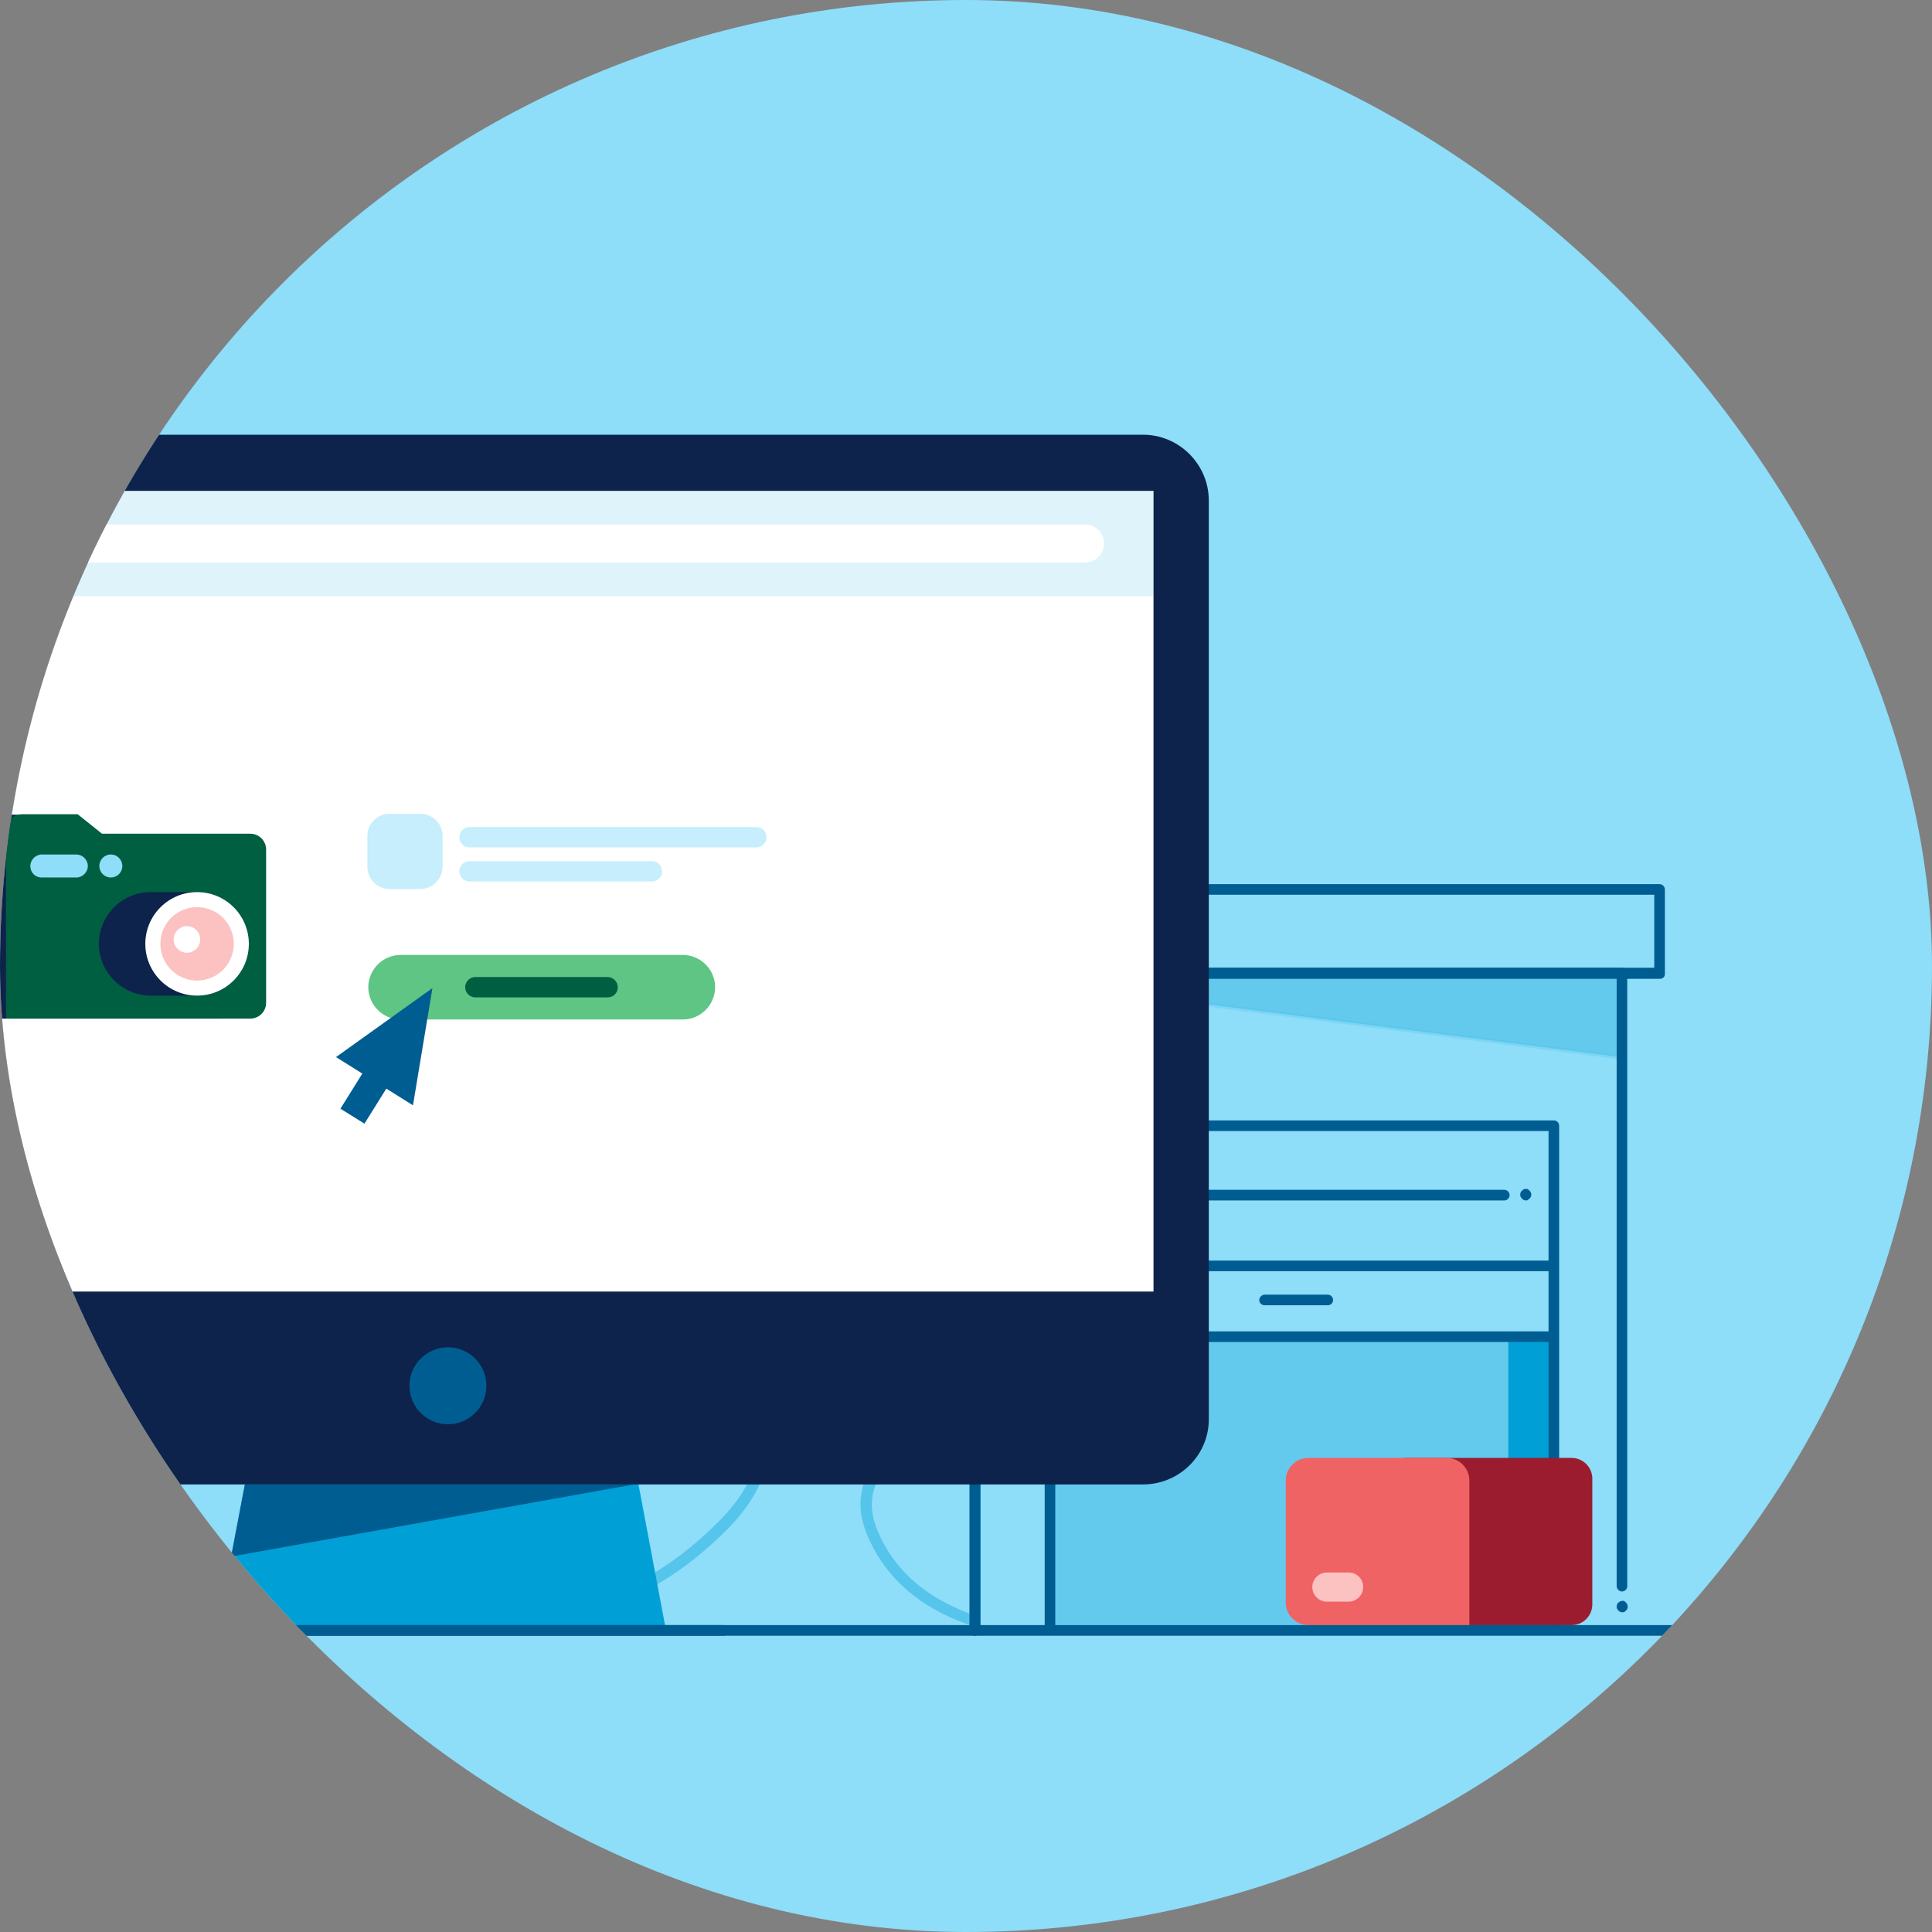 <svg width="120" height="120" viewBox="0 0 120 120" fill="none" xmlns="http://www.w3.org/2000/svg">
<rect x="0" y="0" width="120" height="120" fill="#808080" stroke="none"/>
<g clip-path="url(#clip0)">
<rect width="120" height="120" rx="60" fill="#8EDDF9"/>
<g opacity="0.5">
<path opacity="0.6" d="M100.908 65.686L60.875 60.575H100.908V65.686Z" fill="#00A0D6"/>
<g opacity="0.5">
<path opacity="0.5" d="M101.046 65.851L100.881 65.824L60.848 60.713L60.875 60.438H101.046V65.851ZM63.018 60.713L100.744 65.549V60.713H63.018V60.713Z" fill="#00A0D6"/>
</g>
</g>
<g opacity="0.5">
<path opacity="0.6" d="M96.484 82.887H65.189V101.269H96.484V82.887Z" fill="#00A0D6"/>
</g>
<path d="M96.512 82.887H93.682V100.911H96.512V82.887Z" fill="#00A0D6"/>
<g opacity="0.4">
<path d="M34.854 70.329C47.741 71.209 54.527 65.081 59.006 61.015C59.556 60.52 60.05 60.053 60.517 59.668V58.762C59.913 59.256 59.253 59.861 58.539 60.493C54.143 64.477 47.493 70.494 34.882 69.642C34.689 69.642 34.524 69.78 34.524 69.972C34.524 70.137 34.662 70.302 34.854 70.329Z" fill="#00A0D6"/>
<path d="M32.821 82.198C25.622 83.132 19.715 81.539 19.55 80.605C19.522 80.412 19.962 79.945 21.858 79.533C23.479 79.176 24.715 78.846 25.814 78.544C29.606 77.555 31.887 76.923 43.07 76.428C51.01 76.071 56.588 75.384 60.517 74.203V73.488C56.67 74.67 51.093 75.384 43.042 75.741C31.777 76.263 29.469 76.868 25.649 77.885C24.55 78.187 23.314 78.489 21.72 78.874C19.66 79.341 18.753 79.945 18.89 80.742C19.22 82.611 26.584 83.737 32.931 82.913C39.003 82.116 44.856 84.122 46.587 87.611C47.658 89.782 46.971 92.172 44.636 94.508C38.234 100.937 32.326 100.086 29.386 99.041C24.413 97.255 20.401 93.683 17.901 91.018C17.764 90.881 17.544 90.881 17.407 90.991C17.269 91.128 17.269 91.348 17.379 91.485C19.907 94.206 24.028 97.832 29.139 99.701C30.595 100.223 32.079 100.498 33.563 100.498C37.519 100.498 41.531 98.629 45.13 95.03C47.658 92.502 48.4 89.754 47.219 87.336C45.323 83.49 39.278 81.374 32.821 82.198Z" fill="#00A0D6"/>
<path d="M60.517 100.333C58.237 99.536 55.654 97.998 54.445 94.92C54.005 93.766 54.06 92.722 54.61 91.733C55.654 89.92 58.209 88.656 60.49 87.886V87.144C58.045 87.969 55.187 89.315 54.005 91.376C53.346 92.53 53.264 93.794 53.786 95.14C55.105 98.547 57.99 100.223 60.49 101.02V100.333H60.517Z" fill="#00A0D6"/>
</g>
<path d="M63.018 60.796H3.999C3.806 60.796 3.669 60.631 3.669 60.466V55.246C3.669 55.053 3.834 54.916 3.999 54.916H63.018C63.211 54.916 63.348 55.081 63.348 55.246V60.466C63.375 60.631 63.211 60.796 63.018 60.796ZM4.328 60.109H62.688V55.575H4.328V60.109Z" fill="#005D92"/>
<path d="M103.106 60.796H63.018C62.826 60.796 62.688 60.631 62.688 60.466V55.246C62.688 55.053 62.853 54.916 63.018 54.916H103.079C103.271 54.916 103.409 55.081 103.409 55.246V60.466C103.436 60.631 103.299 60.796 103.106 60.796ZM63.375 60.109H102.749V55.575H63.375V60.109Z" fill="#005D92"/>
<path d="M60.545 101.599C60.352 101.599 60.215 101.434 60.215 101.269V60.439C60.215 60.247 60.38 60.109 60.545 60.109H100.743C100.935 60.109 101.072 60.274 101.072 60.439V98.522C101.072 98.714 100.908 98.851 100.743 98.851C100.578 98.851 100.413 98.686 100.413 98.522V60.769H60.902V101.269C60.902 101.462 60.737 101.599 60.545 101.599Z" fill="#005D92"/>
<path d="M4.026 94.592C3.834 94.592 3.696 94.427 3.696 94.263V60.439C3.696 60.247 3.861 60.109 4.026 60.109H60.545C60.737 60.109 60.875 60.274 60.875 60.439C60.875 60.604 60.71 60.769 60.545 60.769H4.356V94.235C4.356 94.455 4.218 94.592 4.026 94.592Z" fill="#005D92"/>
<path d="M96.512 101.544C96.32 101.544 96.183 101.379 96.183 101.214V70.248H65.546V101.214C65.546 101.407 65.381 101.544 65.216 101.544C65.052 101.544 64.887 101.379 64.887 101.214V69.919C64.887 69.726 65.052 69.589 65.216 69.589H96.512C96.704 69.589 96.842 69.754 96.842 69.919V101.214C96.842 101.407 96.677 101.544 96.512 101.544Z" fill="#005D92"/>
<path d="M93.435 74.562H65.189C64.997 74.562 64.859 74.397 64.859 74.232C64.859 74.067 65.024 73.902 65.189 73.902H93.435C93.627 73.902 93.765 74.067 93.765 74.232C93.765 74.397 93.627 74.562 93.435 74.562Z" fill="#005D92"/>
<path d="M96.457 78.958H65.189C64.997 78.958 64.859 78.793 64.859 78.629C64.859 78.464 65.024 78.299 65.189 78.299H96.457C96.65 78.299 96.787 78.464 96.787 78.629C96.787 78.793 96.65 78.958 96.457 78.958Z" fill="#005D92"/>
<path d="M96.457 83.354H65.189C64.997 83.354 64.859 83.189 64.859 83.024C64.859 82.859 65.024 82.694 65.189 82.694H96.457C96.65 82.694 96.787 82.859 96.787 83.024C96.787 83.189 96.65 83.354 96.457 83.354Z" fill="#005D92"/>
<path d="M82.472 81.073H78.543C78.35 81.073 78.213 80.909 78.213 80.744C78.213 80.579 78.378 80.414 78.543 80.414H82.472C82.664 80.414 82.802 80.579 82.802 80.744C82.802 80.909 82.664 81.073 82.472 81.073Z" fill="#005D92"/>
<path d="M41.367 101.268H13.479L15.484 90.772H39.389L41.367 101.268Z" fill="#00A0D6"/>
<path d="M70.987 92.202H-15.345C-17.598 92.202 -19.439 90.361 -19.439 88.108V31.094C-19.439 28.841 -17.598 27 -15.345 27H70.987C73.24 27 75.081 28.841 75.081 31.094V88.108C75.108 90.361 73.267 92.202 70.987 92.202Z" fill="#0D234B"/>
<path d="M71.647 30.489H-15.948V80.222H71.647V30.489Z" fill="white"/>
<path d="M39.389 92.201L14.357 96.68L15.209 92.201H39.389Z" fill="#005D92"/>
<path d="M44.939 101.598H9.934C9.742 101.598 9.604 101.433 9.604 101.268C9.604 101.103 9.769 100.938 9.934 100.938H44.912C45.104 100.938 45.242 101.103 45.242 101.268C45.242 101.433 45.104 101.598 44.939 101.598Z" fill="#005D92"/>
<path d="M27.821 88.463C29.141 88.463 30.212 87.393 30.212 86.073C30.212 84.753 29.141 83.683 27.821 83.683C26.501 83.683 25.431 84.753 25.431 86.073C25.431 87.393 26.501 88.463 27.821 88.463Z" fill="#005D92"/>
<g opacity="0.5">
<g opacity="0.5">
<path opacity="0.5" d="M71.647 30.489H-15.948V37.029H71.647V30.489Z" fill="#00A0D6"/>
</g>
</g>
<g opacity="0.5">
<path d="M46.972 52.635H29.167C28.81 52.635 28.535 52.36 28.535 52.003C28.535 51.646 28.81 51.371 29.167 51.371H46.972C47.329 51.371 47.604 51.646 47.604 52.003C47.631 52.333 47.329 52.635 46.972 52.635Z" fill="#8EDDF9"/>
</g>
<g opacity="0.5">
<path d="M40.487 54.751H29.167C28.81 54.751 28.535 54.477 28.535 54.119C28.535 53.762 28.81 53.487 29.167 53.487H40.487C40.845 53.487 41.119 53.762 41.119 54.119C41.147 54.449 40.845 54.751 40.487 54.751Z" fill="#8EDDF9"/>
</g>
<g opacity="0.5">
<path d="M26.116 55.218H24.193C23.451 55.218 22.819 54.613 22.819 53.844V51.921C22.819 51.179 23.424 50.547 24.193 50.547H26.116C26.858 50.547 27.49 51.151 27.49 51.921V53.844C27.463 54.613 26.858 55.218 26.116 55.218Z" fill="#8EDDF9"/>
</g>
<path d="M42.412 63.323H24.882C23.783 63.323 22.876 62.416 22.876 61.317C22.876 60.218 23.783 59.312 24.882 59.312H42.412C43.511 59.312 44.418 60.218 44.418 61.317C44.418 62.416 43.511 63.323 42.412 63.323Z" fill="#5EC584"/>
<path d="M37.739 61.95H29.524C29.194 61.95 28.892 61.675 28.892 61.318C28.892 60.988 29.166 60.685 29.524 60.685H37.739C38.069 60.685 38.371 60.96 38.371 61.318C38.371 61.675 38.096 61.95 37.739 61.95Z" fill="#005E41"/>
<path d="M25.651 68.653L20.87 65.658L26.86 61.372L25.651 68.653Z" fill="#005D92"/>
<path d="M24.6 66.646L23.108 65.715L21.145 68.862L22.637 69.793L24.6 66.646Z" fill="#005D92"/>
<path d="M-2.073 63.268H13.753C13.918 63.268 14.083 63.131 14.083 62.938V51.81H3.917L2.405 50.602H-1.057C-1.606 50.602 -2.046 51.041 -2.046 51.591V63.268H-2.073Z" fill="#0D234B"/>
<path d="M0.373 63.268H15.54C16.09 63.268 16.529 62.829 16.529 62.279V52.772C16.529 52.223 16.09 51.783 15.54 51.783H6.335L4.824 50.574H1.362C0.813 50.574 0.373 51.014 0.373 51.563V63.268Z" fill="#005E41"/>
<path d="M2.598 54.503H4.741C5.126 54.503 5.456 54.173 5.456 53.789C5.456 53.404 5.126 53.074 4.741 53.074H2.598C2.214 53.074 1.884 53.404 1.884 53.789C1.884 54.201 2.186 54.503 2.598 54.503Z" fill="#8EDDF9"/>
<path d="M9.356 61.84H12.214C14 61.84 15.429 60.383 15.429 58.625C15.429 56.839 13.972 55.41 12.214 55.41H9.356C7.57 55.41 6.142 56.866 6.142 58.625C6.142 60.383 7.598 61.84 9.356 61.84Z" fill="#0D234B"/>
<path d="M12.241 61.84C14.017 61.84 15.456 60.4 15.456 58.625C15.456 56.849 14.017 55.41 12.241 55.41C10.466 55.41 9.026 56.849 9.026 58.625C9.026 60.4 10.466 61.84 12.241 61.84Z" fill="white"/>
<path d="M12.242 60.905C13.501 60.905 14.522 59.884 14.522 58.624C14.522 57.365 13.501 56.344 12.242 56.344C10.982 56.344 9.961 57.365 9.961 58.624C9.961 59.884 10.982 60.905 12.242 60.905Z" fill="#FBC2C1"/>
<path d="M6.884 54.503C7.279 54.503 7.599 54.183 7.599 53.789C7.599 53.394 7.279 53.074 6.884 53.074C6.49 53.074 6.17 53.394 6.17 53.789C6.17 54.183 6.49 54.503 6.884 54.503Z" fill="#8EDDF9"/>
<path d="M11.61 59.175C12.066 59.175 12.435 58.806 12.435 58.351C12.435 57.895 12.066 57.526 11.61 57.526C11.155 57.526 10.786 57.895 10.786 58.351C10.786 58.806 11.155 59.175 11.61 59.175Z" fill="white"/>
<path fill-rule="evenodd" clip-rule="evenodd" d="M67.388 34.94H-1.303C-1.962 34.94 -2.484 34.418 -2.484 33.759C-2.484 33.099 -1.962 32.577 -1.303 32.577H67.388C68.048 32.577 68.57 33.099 68.57 33.759C68.57 34.418 68.048 34.94 67.388 34.94Z" fill="white"/>
<path d="M87.17 100.94H97.611C98.325 100.94 98.902 100.363 98.902 99.648V91.845C98.902 91.131 98.325 90.554 97.611 90.554H87.17V100.94Z" fill="#9B1C2E"/>
<path d="M91.264 100.94H81.263C80.493 100.94 79.861 100.308 79.861 99.538V91.955C79.861 91.186 80.493 90.554 81.263 90.554H89.863C90.632 90.554 91.264 91.186 91.264 91.955V100.94Z" fill="#F06365"/>
<path d="M84.669 98.577C84.669 99.071 84.256 99.483 83.762 99.483H82.415C81.921 99.483 81.509 99.071 81.509 98.577C81.509 98.082 81.921 97.67 82.415 97.67H83.762C84.256 97.67 84.669 98.055 84.669 98.577Z" fill="#FBC2C1"/>
<path d="M104.398 101.599H-61.67C-61.863 101.599 -62 101.434 -62 101.269C-62 101.104 -61.835 100.939 -61.67 100.939H104.37C104.563 100.939 104.7 101.104 104.7 101.269C104.7 101.434 104.59 101.599 104.398 101.599Z" fill="#005D92"/>
<path d="M94.781 74.561C94.726 74.561 94.699 74.561 94.644 74.534C94.616 74.506 94.561 74.479 94.534 74.451C94.506 74.424 94.479 74.369 94.451 74.341C94.424 74.286 94.424 74.259 94.424 74.204C94.424 74.121 94.451 74.011 94.534 73.957C94.561 73.929 94.561 73.929 94.589 73.902C94.616 73.902 94.616 73.874 94.644 73.874C94.671 73.874 94.699 73.847 94.699 73.847C94.754 73.847 94.781 73.847 94.836 73.847C94.864 73.847 94.891 73.847 94.891 73.874C94.918 73.874 94.918 73.902 94.946 73.902C94.973 73.902 94.973 73.929 95.001 73.957C95.056 74.011 95.111 74.094 95.111 74.204C95.111 74.259 95.111 74.286 95.083 74.341C95.056 74.369 95.028 74.424 95.001 74.451C94.973 74.479 94.918 74.506 94.891 74.534C94.864 74.561 94.836 74.561 94.781 74.561Z" fill="#005D92"/>
<path d="M100.77 100.143C100.715 100.143 100.688 100.143 100.633 100.116C100.578 100.088 100.55 100.061 100.523 100.033C100.496 100.006 100.468 99.978 100.441 99.923C100.413 99.868 100.413 99.841 100.413 99.786C100.413 99.704 100.441 99.594 100.523 99.539C100.605 99.456 100.715 99.429 100.825 99.429C100.853 99.429 100.88 99.429 100.88 99.456C100.908 99.456 100.908 99.484 100.935 99.484C100.963 99.484 100.963 99.511 100.99 99.539C101.045 99.594 101.1 99.676 101.1 99.786C101.1 99.841 101.1 99.868 101.073 99.923C101.045 99.951 101.045 100.006 100.99 100.033C100.935 100.116 100.853 100.143 100.77 100.143Z" fill="#005D92"/>
</g>
<defs>
<clipPath id="clip0">
<rect width="120" height="120" rx="60" fill="white"/>
</clipPath>
</defs>
</svg>
